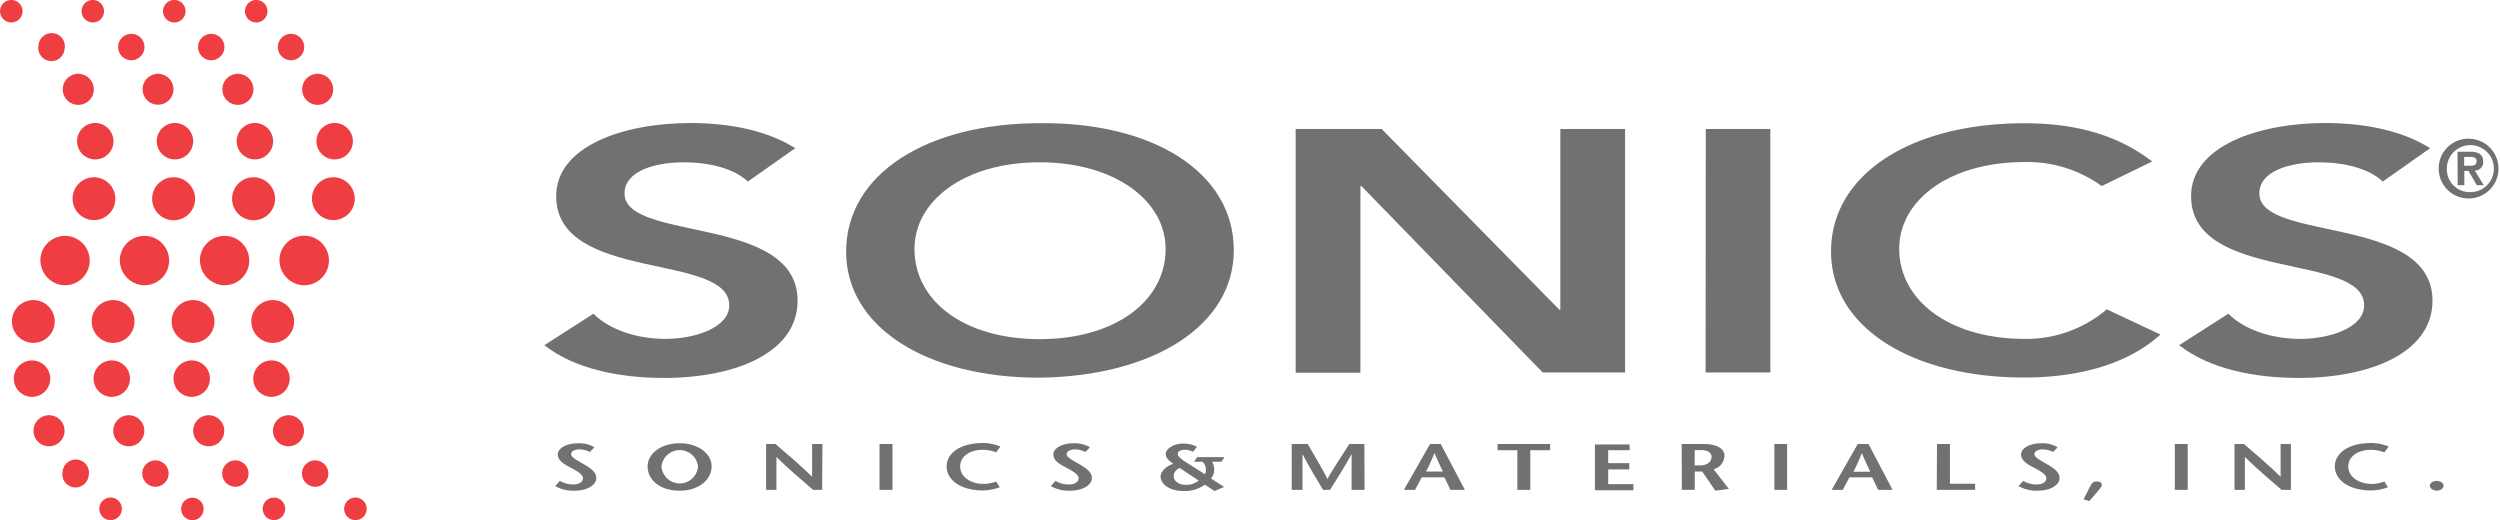 <svg id="Layer_1" data-name="Layer 1" xmlns="http://www.w3.org/2000/svg" viewBox="0 0 297.74 61.95"><defs><style>.cls-1{fill:#ef3e42;}.cls-2{fill:#717073;}</style></defs><path class="cls-1" d="M281.89,284.9a2.56,2.56,0,1,1-2.15-2.92A2.57,2.57,0,0,1,281.89,284.9Z" transform="translate(-249.16 -260.84)"/><path class="cls-1" d="M281.66,278a2.17,2.17,0,1,1-1.82-2.49A2.18,2.18,0,0,1,281.66,278Z" transform="translate(-249.16 -260.84)"/><path class="cls-1" d="M279.32,271.77a1.85,1.85,0,1,1-1.55-2.12A1.85,1.85,0,0,1,279.32,271.77Z" transform="translate(-249.16 -260.84)"/><path class="cls-1" d="M275.87,266.68a1.57,1.57,0,1,1-1.32-1.79A1.57,1.57,0,0,1,275.87,266.68Z" transform="translate(-249.16 -260.84)"/><path class="cls-1" d="M271.24,262.39a1.34,1.34,0,1,1-1.13-1.54A1.34,1.34,0,0,1,271.24,262.39Z" transform="translate(-249.16 -260.84)"/><path class="cls-1" d="M273,291.41a2.94,2.94,0,1,1,2.47,3.37A3,3,0,0,1,273,291.41Z" transform="translate(-249.16 -260.84)"/><path class="cls-1" d="M269.63,298.73a2.55,2.55,0,1,1,2.14,2.92A2.57,2.57,0,0,1,269.63,298.73Z" transform="translate(-249.16 -260.84)"/><path class="cls-1" d="M269.85,305.59a2.17,2.17,0,1,1,1.82,2.49A2.18,2.18,0,0,1,269.85,305.59Z" transform="translate(-249.16 -260.84)"/><path class="cls-1" d="M272.19,311.86a1.85,1.85,0,1,1,1.55,2.11A1.85,1.85,0,0,1,272.19,311.86Z" transform="translate(-249.16 -260.84)"/><path class="cls-1" d="M275.64,317a1.57,1.57,0,1,1,1.32,1.79A1.57,1.57,0,0,1,275.64,317Z" transform="translate(-249.16 -260.84)"/><path class="cls-1" d="M280.46,321.24a1.34,1.34,0,1,1,2.65.4,1.34,1.34,0,1,1-2.65-.4Z" transform="translate(-249.16 -260.84)"/><path class="cls-1" d="M291.38,284.9a2.55,2.55,0,1,1-2.14-2.92A2.56,2.56,0,0,1,291.38,284.9Z" transform="translate(-249.16 -260.84)"/><path class="cls-1" d="M291.16,278a2.17,2.17,0,1,1-1.82-2.49A2.18,2.18,0,0,1,291.16,278Z" transform="translate(-249.16 -260.84)"/><path class="cls-1" d="M288.82,271.77a1.85,1.85,0,1,1-1.55-2.12A1.85,1.85,0,0,1,288.82,271.77Z" transform="translate(-249.16 -260.84)"/><path class="cls-1" d="M285.37,266.68a1.57,1.57,0,1,1-1.32-1.79A1.57,1.57,0,0,1,285.37,266.68Z" transform="translate(-249.16 -260.84)"/><path class="cls-1" d="M281,262.39a1.34,1.34,0,1,1-1.13-1.54A1.35,1.35,0,0,1,281,262.39Z" transform="translate(-249.16 -260.84)"/><path class="cls-1" d="M282.47,291.41a2.95,2.95,0,1,1,2.48,3.37A3,3,0,0,1,282.47,291.41Z" transform="translate(-249.16 -260.84)"/><path class="cls-1" d="M279.12,298.73a2.55,2.55,0,1,1,2.15,2.92A2.57,2.57,0,0,1,279.12,298.73Z" transform="translate(-249.16 -260.84)"/><path class="cls-1" d="M279.35,305.59a2.17,2.17,0,1,1,1.82,2.49A2.17,2.17,0,0,1,279.35,305.59Z" transform="translate(-249.16 -260.84)"/><path class="cls-1" d="M281.69,311.86a1.85,1.85,0,1,1,1.55,2.11A1.85,1.85,0,0,1,281.69,311.86Z" transform="translate(-249.16 -260.84)"/><path class="cls-1" d="M285.14,317a1.57,1.57,0,1,1,1.31,1.79A1.58,1.58,0,0,1,285.14,317Z" transform="translate(-249.16 -260.84)"/><path class="cls-1" d="M290.16,321.24a1.34,1.34,0,0,1,2.66.4,1.34,1.34,0,1,1-2.66-.4Z" transform="translate(-249.16 -260.84)"/><path class="cls-1" d="M262.87,284.9a2.55,2.55,0,1,1-2.15-2.92A2.56,2.56,0,0,1,262.87,284.9Z" transform="translate(-249.16 -260.84)"/><path class="cls-1" d="M262.65,278a2.17,2.17,0,1,1-1.83-2.49A2.19,2.19,0,0,1,262.65,278Z" transform="translate(-249.16 -260.84)"/><path class="cls-1" d="M260.31,271.77a1.85,1.85,0,1,1-1.55-2.12A1.86,1.86,0,0,1,260.31,271.77Z" transform="translate(-249.16 -260.84)"/><path class="cls-1" d="M256.85,266.68a1.57,1.57,0,1,1-3.1-.46,1.57,1.57,0,1,1,3.1.46Z" transform="translate(-249.16 -260.84)"/><path class="cls-1" d="M251.83,262.39a1.34,1.34,0,1,1-1.13-1.54A1.35,1.35,0,0,1,251.83,262.39Z" transform="translate(-249.16 -260.84)"/><path class="cls-1" d="M254,291.41a2.94,2.94,0,1,1,2.47,3.37A3,3,0,0,1,254,291.41Z" transform="translate(-249.16 -260.84)"/><path class="cls-1" d="M250.61,298.73a2.55,2.55,0,1,1,2.14,2.92A2.57,2.57,0,0,1,250.61,298.73Z" transform="translate(-249.16 -260.84)"/><path class="cls-1" d="M250.83,305.59a2.17,2.17,0,1,1,1.82,2.49A2.18,2.18,0,0,1,250.83,305.59Z" transform="translate(-249.16 -260.84)"/><path class="cls-1" d="M253.17,311.86a1.85,1.85,0,1,1,1.55,2.11A1.85,1.85,0,0,1,253.17,311.86Z" transform="translate(-249.16 -260.84)"/><path class="cls-1" d="M256.62,317a1.57,1.57,0,1,1,3.1.46,1.57,1.57,0,1,1-3.1-.46Z" transform="translate(-249.16 -260.84)"/><path class="cls-1" d="M261,321.24a1.34,1.34,0,0,1,2.66.4,1.34,1.34,0,1,1-2.66-.4Z" transform="translate(-249.16 -260.84)"/><path class="cls-1" d="M272.37,284.9a2.56,2.56,0,1,1-2.15-2.92A2.57,2.57,0,0,1,272.37,284.9Z" transform="translate(-249.16 -260.84)"/><path class="cls-1" d="M272.14,278a2.17,2.17,0,1,1-1.82-2.49A2.18,2.18,0,0,1,272.14,278Z" transform="translate(-249.16 -260.84)"/><path class="cls-1" d="M269.8,271.76a1.84,1.84,0,1,1-1.55-2.11A1.85,1.85,0,0,1,269.8,271.76Z" transform="translate(-249.16 -260.84)"/><path class="cls-1" d="M266.35,266.68a1.57,1.57,0,1,1-1.31-1.79A1.57,1.57,0,0,1,266.35,266.68Z" transform="translate(-249.16 -260.84)"/><path class="cls-1" d="M261.54,262.39a1.34,1.34,0,1,1-1.13-1.54A1.36,1.36,0,0,1,261.54,262.39Z" transform="translate(-249.16 -260.84)"/><path class="cls-1" d="M263.46,291.41a2.94,2.94,0,1,1,2.47,3.37A3,3,0,0,1,263.46,291.41Z" transform="translate(-249.16 -260.84)"/><path class="cls-1" d="M260.11,298.73a2.55,2.55,0,1,1,2.14,2.92A2.57,2.57,0,0,1,260.11,298.73Z" transform="translate(-249.16 -260.84)"/><path class="cls-1" d="M260.33,305.59a2.17,2.17,0,1,1,1.82,2.49A2.18,2.18,0,0,1,260.33,305.59Z" transform="translate(-249.16 -260.84)"/><path class="cls-1" d="M262.67,311.86a1.85,1.85,0,1,1,1.55,2.11A1.85,1.85,0,0,1,262.67,311.86Z" transform="translate(-249.16 -260.84)"/><path class="cls-1" d="M266.12,317a1.57,1.57,0,1,1,1.32,1.79A1.58,1.58,0,0,1,266.12,317Z" transform="translate(-249.16 -260.84)"/><path class="cls-1" d="M270.75,321.24a1.34,1.34,0,1,1,1.13,1.54A1.35,1.35,0,0,1,270.75,321.24Z" transform="translate(-249.16 -260.84)"/><path class="cls-2" d="M338.23,282.46c-1.66-1.56-4.6-2.29-7.6-2.29-3.54,0-7.09,1.06-7.09,3.71,0,5.8,20.61,2.49,20.61,12.77,0,6.2-7.4,9.2-15.9,9.2-5.39,0-10.69-1.09-14.26-3.9l5.85-3.75c1.91,1.92,5.17,3,8.59,3s7.58-1.31,7.58-4c0-6.33-20.61-2.7-20.61-13,0-5.95,8-8.71,16-8.71,4.52,0,9.08.85,12.47,3Z" transform="translate(-249.16 -260.84)"/><path class="cls-2" d="M358.07,290.5c0-5.76,5.95-10.33,14.91-10.33s15,4.57,15,10.33c0,6.15-5.95,10.73-15,10.73S358.07,296.65,358.07,290.5Zm-8.14.32c0,9,9.61,15,23,15,13.56-.16,23.17-6.18,23.17-15.19,0-9.26-9.61-15.28-23.17-15.12C359.54,275.54,349.93,281.56,349.93,290.82Z" transform="translate(-249.16 -260.84)"/><path class="cls-2" d="M403.47,276.2h10.24l21.15,21.51.13.08h-.13l.13-.08V276.2h7.71v29h-9.81L411.3,283h-.12v22.23h-7.71Z" transform="translate(-249.16 -260.84)"/><path class="cls-2" d="M452.31,276.2H460v29h-7.71Z" transform="translate(-249.16 -260.84)"/><path class="cls-2" d="M499.46,283a15,15,0,0,0-9.17-2.86c-9,0-14.94,4.57-14.94,10.33,0,6.15,6,10.73,14.94,10.73a14.79,14.79,0,0,0,9.78-3.52l6.39,3c-3.93,3.58-9.84,5.12-16.23,5.12-13.41,0-23-6-23-15,0-9.26,9.61-15.28,23-15.28,5.9,0,10.95,1.26,15.25,4.55Z" transform="translate(-249.16 -260.84)"/><path class="cls-2" d="M532.94,282.46c-1.66-1.56-4.6-2.29-7.6-2.29-3.55,0-7.1,1.06-7.1,3.71,0,5.8,20.62,2.49,20.62,12.77,0,6.2-7.4,9.2-15.9,9.2-5.39,0-10.69-1.09-14.27-3.9l5.86-3.75c1.91,1.92,5.16,3,8.59,3s7.58-1.31,7.58-4c0-6.33-20.61-2.7-20.61-13,0-5.95,8-8.71,16-8.71,4.52,0,9.08.85,12.47,3Z" transform="translate(-249.16 -260.84)"/><path class="cls-2" d="M319.41,314.67a3,3,0,0,0-1.23-.31c-.65,0-1,.26-1,.58s.53.63,1.43,1.14,1.57,1,1.57,1.71-.92,1.49-2.64,1.49a4.27,4.27,0,0,1-2.25-.55l.55-.62a3.21,3.21,0,0,0,1.56.43c.64,0,1.19-.24,1.19-.75s-1-1-1.63-1.34-1.37-.77-1.37-1.49,1-1.33,2.43-1.33a3.58,3.58,0,0,1,1.93.48Z" transform="translate(-249.16 -260.84)"/><path class="cls-2" d="M326.29,316.38c0-1.53,1.62-2.75,3.81-2.75s3.81,1.22,3.81,2.75-1.46,2.9-3.81,2.9S326.29,318,326.29,316.38Zm6,0a2.19,2.19,0,0,0-4.35,0,2.18,2.18,0,0,0,4.35,0Z" transform="translate(-249.16 -260.84)"/><path class="cls-2" d="M347.07,319.18H346c-1.46-1.25-2.93-2.5-4.37-3.91h0v3.91h-1.23v-5.46h1.12c1.46,1.25,2.92,2.49,4.36,3.9h0v-3.9h1.23Z" transform="translate(-249.16 -260.84)"/><path class="cls-2" d="M353.91,319.18v-5.46h1.54v5.46Z" transform="translate(-249.16 -260.84)"/><path class="cls-2" d="M367.8,314.71a4.82,4.82,0,0,0-1.58-.3c-1.58,0-2.71.79-2.71,2s1.25,2.06,2.75,2.06a4.32,4.32,0,0,0,1.54-.28l.42.68a5.73,5.73,0,0,1-2,.38c-2.65,0-4.32-1.25-4.32-2.86s1.66-2.79,4.35-2.79a5.53,5.53,0,0,1,2.06.42Z" transform="translate(-249.16 -260.84)"/><path class="cls-2" d="M378.43,314.67a2.94,2.94,0,0,0-1.23-.31c-.64,0-1,.26-1,.58s.53.63,1.43,1.14,1.57,1,1.57,1.71-.92,1.49-2.64,1.49a4.29,4.29,0,0,1-2.25-.55l.56-.62a3.14,3.14,0,0,0,1.56.43c.63,0,1.19-.24,1.19-.75s-1-1-1.64-1.34-1.37-.77-1.37-1.49,1-1.33,2.43-1.33a3.58,3.58,0,0,1,1.93.48Z" transform="translate(-249.16 -260.84)"/><path class="cls-2" d="M392.66,317.32a1.3,1.3,0,0,0-.29-1.49h-1l.38-.55H395l-.38.55h-1.12a1.73,1.73,0,0,1-.11,2l1.56,1-1.14.49-1.15-.76a4.12,4.12,0,0,1-2.47.76c-2.1,0-2.81-1.08-2.81-1.7s.67-1.28,1.51-1.54c-.36-.26-.9-.64-.9-1.18s.84-1.23,2.07-1.23a3.72,3.72,0,0,1,1.65.37l-.46.61a2.33,2.33,0,0,0-1-.25c-.52,0-.82.24-.82.5s.26.52,1,1Zm-3-.74a1.06,1.06,0,0,0-.72,1c0,.5.56,1,1.44,1a2.29,2.29,0,0,0,1.54-.51Z" transform="translate(-249.16 -260.84)"/><path class="cls-2" d="M411.67,319.18h-1.54v-4.26h0c-.84,1.53-1.71,2.9-2.57,4.26h-.83c-.82-1.36-1.65-2.73-2.45-4.26h0v4.26H403v-5.46h1.9c.79,1.35,2.06,3.48,2.35,4.18h0c.36-.73,1.74-2.83,2.61-4.18h1.79Z" transform="translate(-249.16 -260.84)"/><path class="cls-2" d="M420.75,313.72l2.87,5.46H421.9l-.71-1.49h-2.71l-.79,1.49h-1.33l3.11-5.46ZM421,317c-.33-.71-.66-1.38-1-2.22h0a21.92,21.92,0,0,1-1,2.22Z" transform="translate(-249.16 -260.84)"/><path class="cls-2" d="M429.87,319.18v-4.72h-2.36v-.74h6.26v.74h-2.36v4.72Z" transform="translate(-249.16 -260.84)"/><path class="cls-2" d="M443.26,314.46h-2.57V316h2.51v.74h-2.51v1.76h3v.73h-4.58v-5.46h4.11Z" transform="translate(-249.16 -260.84)"/><path class="cls-2" d="M449.44,313.72h2.65c1.46,0,2.45.5,2.45,1.43a1.74,1.74,0,0,1-1.29,1.58l1.81,2.34-1.61.21L451.89,317H451v2.18h-1.54Zm1.54,2.55h.62c1.06,0,1.4-.59,1.4-1,0-.61-.61-.82-1.23-.82H451Z" transform="translate(-249.16 -260.84)"/><path class="cls-2" d="M460.48,319.18v-5.46H462v5.46Z" transform="translate(-249.16 -260.84)"/><path class="cls-2" d="M471.69,313.72l2.87,5.46h-1.72l-.71-1.49h-2.71l-.79,1.49H467.3l3.11-5.46Zm.21,3.3c-.33-.71-.66-1.38-1-2.22h0a21.92,21.92,0,0,1-1,2.22Z" transform="translate(-249.16 -260.84)"/><path class="cls-2" d="M479.85,313.72h1.54v4.73h3v.73h-4.57Z" transform="translate(-249.16 -260.84)"/><path class="cls-2" d="M493.68,314.67a2.94,2.94,0,0,0-1.23-.31c-.64,0-1,.26-1,.58s.53.63,1.43,1.14,1.57,1,1.57,1.71-.92,1.49-2.64,1.49a4.27,4.27,0,0,1-2.25-.55l.55-.62a3.22,3.22,0,0,0,1.57.43c.63,0,1.19-.24,1.19-.75s-1-1-1.64-1.34-1.37-.77-1.37-1.49,1-1.33,2.43-1.33a3.58,3.58,0,0,1,1.93.48Z" transform="translate(-249.16 -260.84)"/><path class="cls-2" d="M497.3,320.31l.7-1.37c.29-.58.42-.76.9-.76s.83.29.36.85L498,320.51Z" transform="translate(-249.16 -260.84)"/><path class="cls-2" d="M508.17,319.18v-5.46h1.54v5.46Z" transform="translate(-249.16 -260.84)"/><path class="cls-2" d="M522,319.18h-1.11c-1.46-1.25-2.93-2.5-4.37-3.91h0v3.91h-1.24v-5.46h1.13c1.46,1.25,2.91,2.49,4.36,3.9h0v-3.9H522Z" transform="translate(-249.16 -260.84)"/><path class="cls-2" d="M533.13,314.71a4.94,4.94,0,0,0-1.59-.3c-1.57,0-2.71.79-2.71,2s1.26,2.06,2.76,2.06a4.32,4.32,0,0,0,1.54-.28l.42.68a5.78,5.78,0,0,1-2,.38c-2.65,0-4.32-1.25-4.32-2.86s1.66-2.79,4.34-2.79a5.54,5.54,0,0,1,2.07.42Z" transform="translate(-249.16 -260.84)"/><path class="cls-2" d="M539.37,318.11c.43,0,.81.27.81.58s-.38.59-.8.59-.84-.27-.84-.59S538.92,318.11,539.37,318.11Z" transform="translate(-249.16 -260.84)"/><path class="cls-2" d="M543.25,277.36a3.56,3.56,0,1,1-3.65,3.55A3.53,3.53,0,0,1,543.25,277.36Zm0,6.36a2.8,2.8,0,1,0-2.68-2.81A2.71,2.71,0,0,0,543.25,283.72Zm-1.41-4.81h1.5c1,0,1.56.32,1.56,1.18a1,1,0,0,1-1,1.07l1.07,1.74h-.83l-1-1.71h-.49v1.71h-.79Zm.79,1.67h.7c.45,0,.78-.07.78-.56s-.46-.49-.82-.49h-.66Z" transform="translate(-249.16 -260.84)"/></svg>